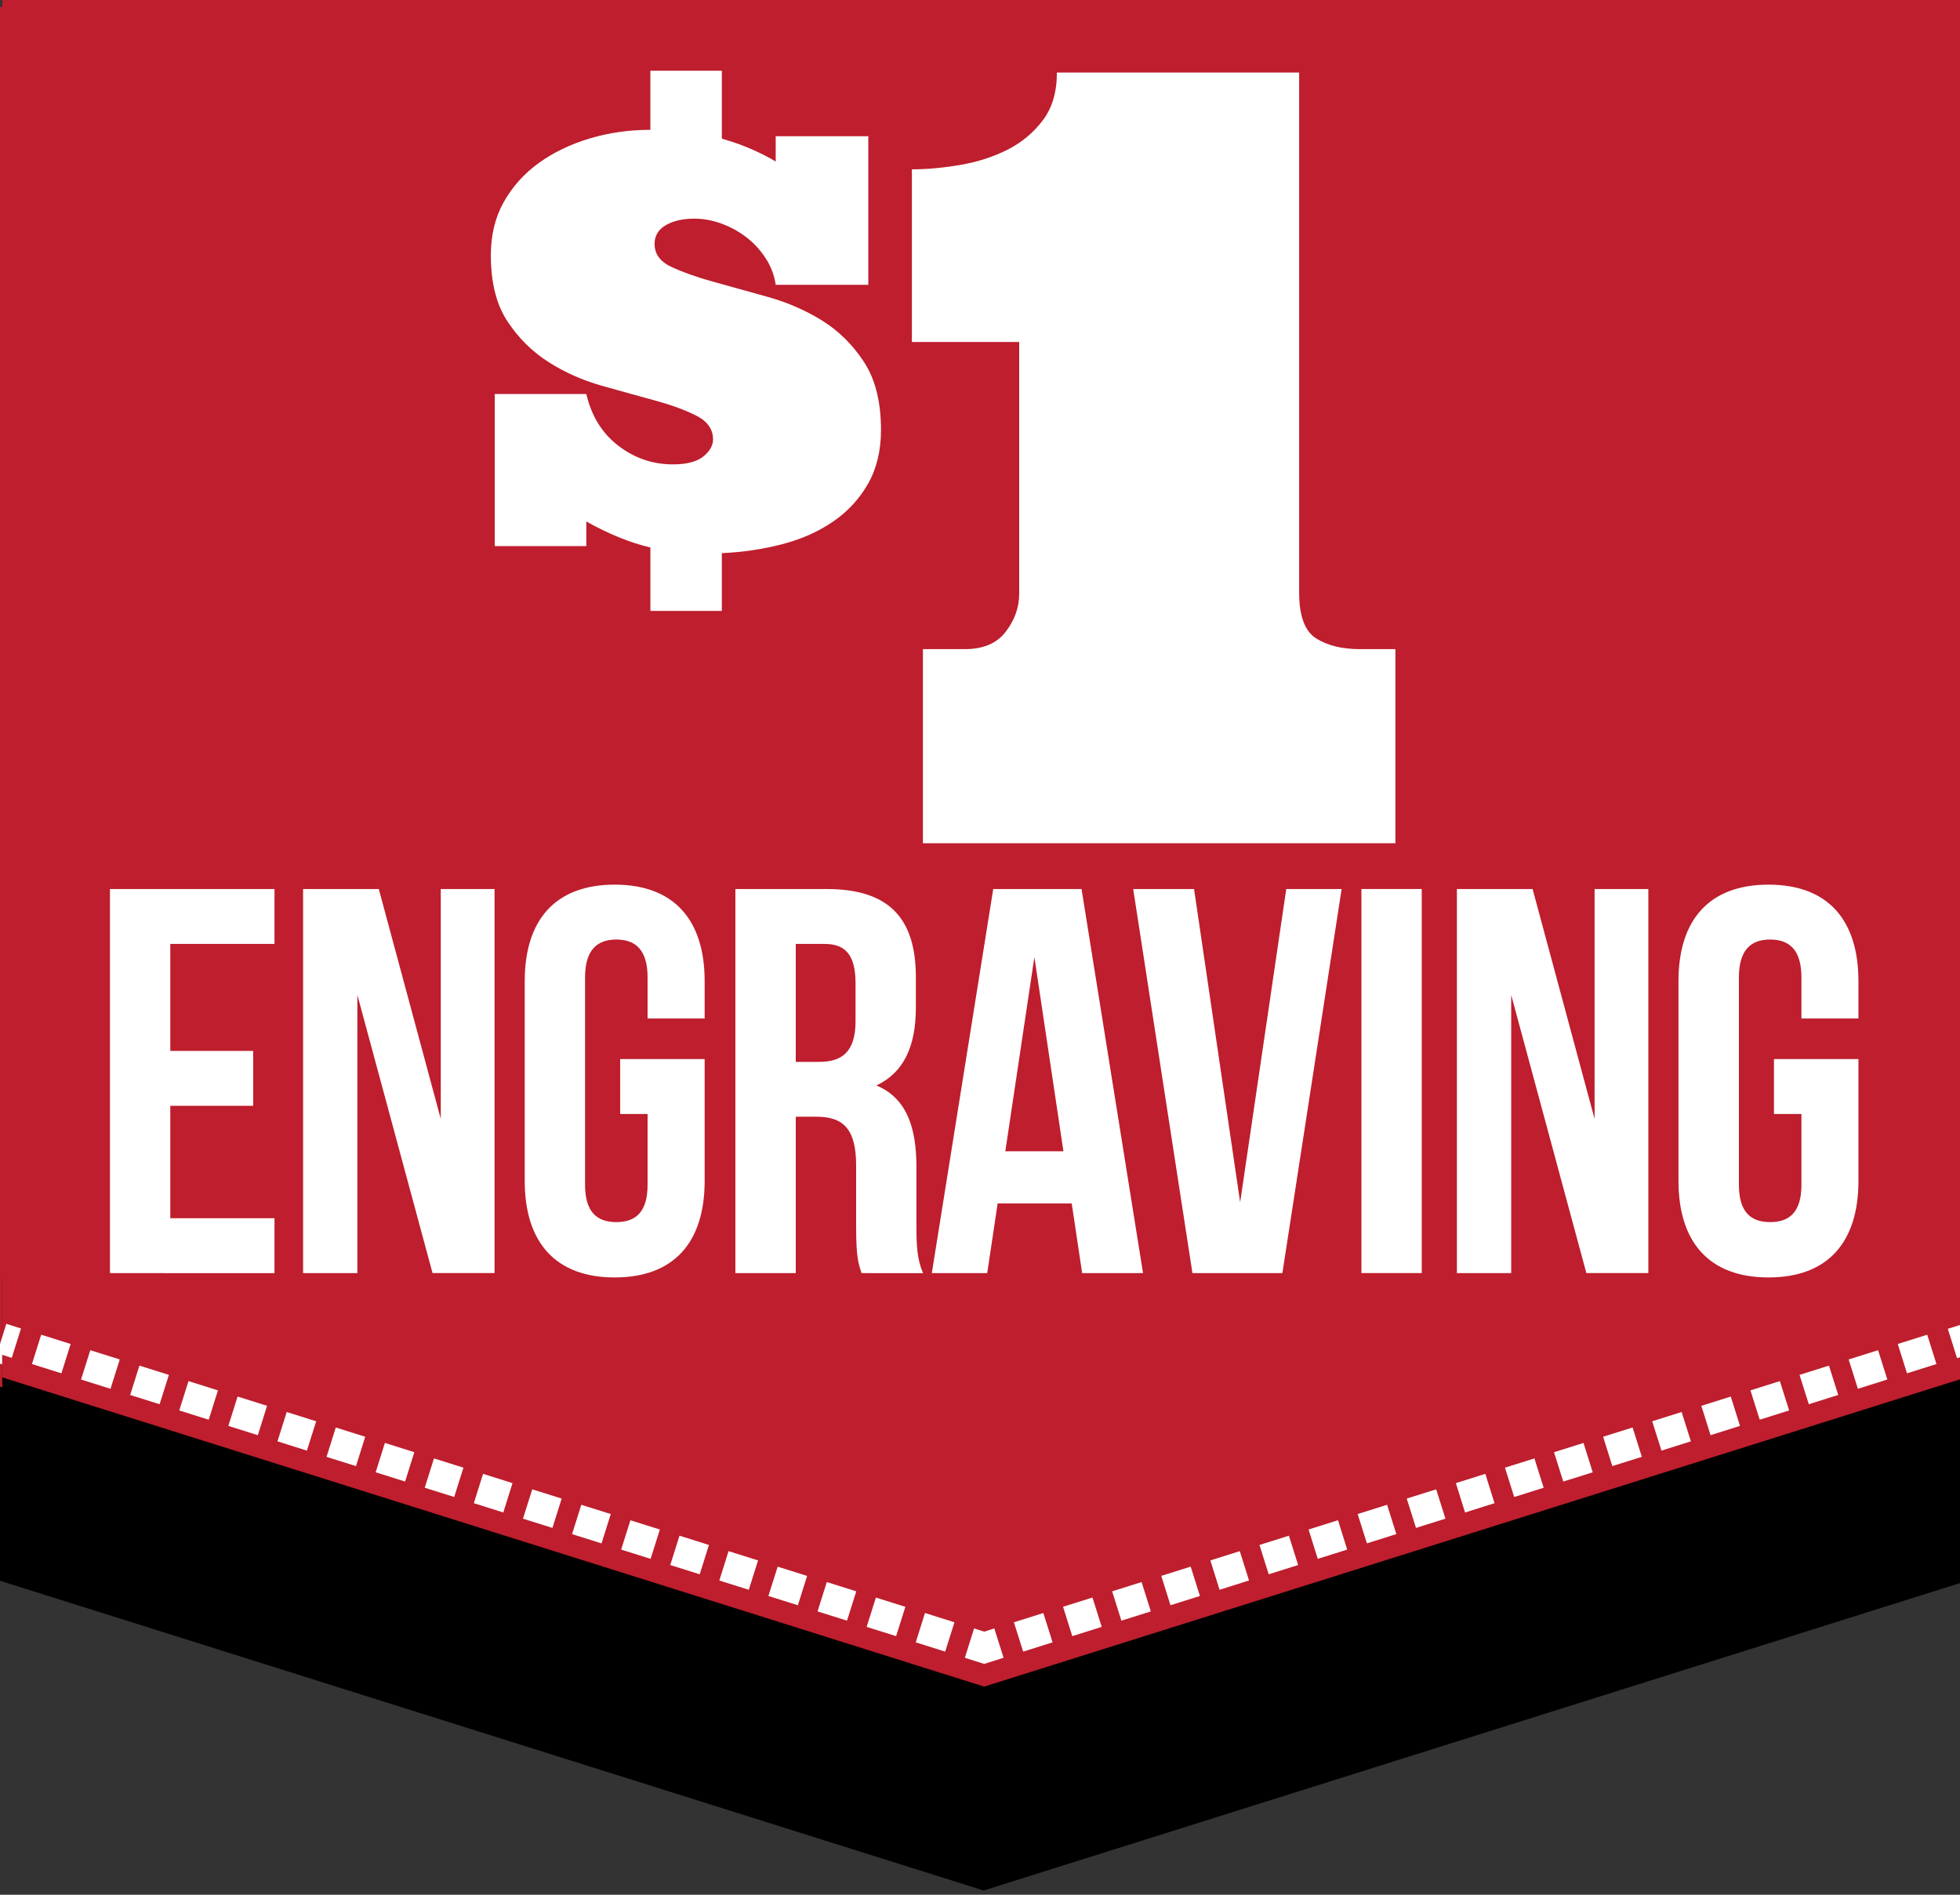 <?xml version="1.0" encoding="utf-8"?>
<!-- Generator: Adobe Illustrator 15.0.0, SVG Export Plug-In . SVG Version: 6.00 Build 0)  -->
<!DOCTYPE svg PUBLIC "-//W3C//DTD SVG 1.1//EN" "http://www.w3.org/Graphics/SVG/1.1/DTD/svg11.dtd">
<svg version="1.1" id="Layer_1" xmlns="http://www.w3.org/2000/svg" xmlns:xlink="http://www.w3.org/1999/xlink" x="0px" y="0px"
	 width="60px" height="58px" viewBox="0 0 60 58" enable-background="new 0 0 60 58" xml:space="preserve">
<rect x="0" y="0" width="60" height="58" fill="#333333" stroke="none"/>
<g display="none">
	<polygon display="inline" points="59.965,47.896 30.161,57.279 0.358,47.896 0.358,38.98 59.965,38.98 	"/>
	<polygon display="inline" fill="#ED1C24" points="59.965,42.016 30.161,51.398 0.358,42.016 0.358,0.209 59.965,0.209 	"/>
	<g display="inline">
		
			<rect x="59.271" y="40.67" transform="matrix(0.3 0.954 -0.954 0.3 80.798 -28.366)" fill="#FFFFFF" width="0.936" height="0.468"/>
		<path fill="#FFFFFF" d="M30.161,50.71l-0.587-0.187l0.28-0.891l0.306,0.096l0.308-0.098l0.282,0.893L30.161,50.71z M28.979,50.336
			l-0.895-0.279l0.281-0.894l0.894,0.28L28.979,50.336z M31.346,50.336l-0.281-0.893l0.895-0.28l0.28,0.894L31.346,50.336z
			 M27.488,49.867l-0.894-0.28l0.28-0.894l0.894,0.281L27.488,49.867z M32.834,49.867l-0.279-0.893l0.894-0.281l0.28,0.892
			L32.834,49.867z M25.999,49.396l-0.895-0.28l0.281-0.892l0.894,0.281L25.999,49.396z M34.325,49.396l-0.279-0.893l0.894-0.279
			l0.279,0.891L34.325,49.396z M24.507,48.93l-0.894-0.283l0.281-0.891l0.894,0.28L24.507,48.93z M35.814,48.93l-0.279-0.894
			l0.895-0.28l0.28,0.893L35.814,48.93z M23.017,48.459l-0.895-0.281l0.281-0.892l0.894,0.282L23.017,48.459z M37.307,48.459
			l-0.279-0.891l0.894-0.282l0.28,0.892L37.307,48.459z M21.526,47.99l-0.893-0.281l0.281-0.893l0.894,0.281L21.526,47.99z
			 M38.796,47.99l-0.278-0.893l0.894-0.281l0.28,0.892L38.796,47.99z M20.037,47.52l-0.894-0.279l0.281-0.891l0.894,0.279
			L20.037,47.52z M40.287,47.52l-0.281-0.891l0.895-0.281l0.281,0.893L40.287,47.52z M18.546,47.053l-0.894-0.281l0.281-0.893
			l0.894,0.281L18.546,47.053z M41.775,47.051l-0.279-0.892l0.895-0.281l0.279,0.894L41.775,47.051z M17.056,46.582l-0.894-0.281
			l0.281-0.892l0.894,0.28L17.056,46.582z M43.268,46.582l-0.281-0.893l0.895-0.28l0.28,0.892L43.268,46.582z M15.566,46.113
			l-0.895-0.281l0.281-0.893l0.894,0.281L15.566,46.113z M44.758,46.113l-0.279-0.893l0.894-0.281l0.28,0.892L44.758,46.113z
			 M14.076,45.645l-0.894-0.28l0.28-0.892l0.895,0.28L14.076,45.645z M46.246,45.645l-0.279-0.892l0.895-0.282l0.279,0.891
			L46.246,45.645z M12.586,45.175l-0.895-0.282l0.281-0.891l0.894,0.281L12.586,45.175z M47.736,45.175l-0.279-0.892l0.895-0.282
			l0.28,0.892L47.736,45.175z M11.096,44.705l-0.894-0.281l0.281-0.892l0.896,0.282L11.096,44.705z M49.229,44.705l-0.279-0.893
			l0.895-0.28l0.279,0.892L49.229,44.705z M9.605,44.236l-0.894-0.281l0.28-0.893l0.894,0.281L9.605,44.236z M50.719,44.236
			l-0.279-0.893l0.895-0.281l0.279,0.893L50.719,44.236z M8.114,43.768L7.22,43.484l0.28-0.891l0.895,0.28L8.114,43.768z
			 M52.209,43.766l-0.279-0.891l0.894-0.281l0.28,0.893L52.209,43.766z M6.625,43.298l-0.895-0.28l0.281-0.893l0.894,0.279
			L6.625,43.298z M53.7,43.298l-0.282-0.894l0.895-0.281l0.28,0.893L53.7,43.298z M5.134,42.828L4.24,42.547l0.281-0.893
			l0.894,0.281L5.134,42.828z M55.188,42.828l-0.279-0.893l0.895-0.281l0.279,0.893L55.188,42.828z M3.644,42.359l-0.894-0.28
			l0.281-0.894l0.894,0.282L3.644,42.359z M56.68,42.359L56.4,41.467l0.893-0.281l0.28,0.894L56.68,42.359z M2.154,41.891
			l-0.895-0.281l0.281-0.893l0.894,0.282L2.154,41.891z M58.17,41.891l-0.281-0.892l0.896-0.282l0.28,0.891L58.17,41.891z"/>
		
			<rect x="0.347" y="40.439" transform="matrix(0.954 0.299 -0.299 0.954 12.255 1.697)" fill="#FFFFFF" width="0.467" height="0.934"/>
	</g>
	<g display="inline">
		<g>
			<path fill="#FFFFFF" d="M9.125,4.258c2.168,0,3.282,1.297,3.282,3.566V8.27H10.3V7.683c0-1.013-0.405-1.397-1.115-1.397
				c-0.708,0-1.114,0.384-1.114,1.397c0,2.917,4.355,3.465,4.355,7.515c0,2.27-1.134,3.567-3.322,3.567s-3.322-1.297-3.322-3.567
				v-0.87h2.106v1.014c0,1.013,0.446,1.376,1.156,1.376c0.708,0,1.155-0.364,1.155-1.376c0-2.918-4.356-3.465-4.356-7.516
				C5.844,5.556,6.958,4.258,9.125,4.258z"/>
			<path fill="#FFFFFF" d="M20.308,7.926V9.77c0,2.269-1.094,3.504-3.322,3.504h-1.053v5.329h-2.229V4.421h3.282
				C19.214,4.421,20.308,5.657,20.308,7.926z M15.933,6.447v4.801h1.053c0.708,0,1.094-0.324,1.094-1.337V7.784
				c0-1.013-0.384-1.336-1.094-1.336h-1.053V6.447z"/>
			<path fill="#FFFFFF" d="M23.671,10.398h3.059v2.025h-3.059v4.153h3.849v2.026h-6.077V4.421h6.077v2.026h-3.849V10.398z"/>
			<path fill="#FFFFFF" d="M35.359,13.314v1.884c0,2.27-1.135,3.567-3.321,3.567c-2.187,0-3.322-1.297-3.322-3.567V7.825
				c0-2.269,1.135-3.566,3.322-3.566c2.187,0,3.321,1.297,3.321,3.566v1.378h-2.104v-1.52c0-1.013-0.446-1.397-1.155-1.397
				c-0.707,0-1.154,0.384-1.154,1.397v7.659c0,1.013,0.447,1.376,1.154,1.376c0.709,0,1.155-0.364,1.155-1.376v-2.027L35.359,13.314
				L35.359,13.314z"/>
			<path fill="#FFFFFF" d="M36.718,4.421h2.228v14.181h-2.228V4.421z"/>
			<path fill="#FFFFFF" d="M47.777,18.602h-2.25l-0.385-2.573h-2.733l-0.386,2.573h-2.045l2.267-14.181h3.262L47.777,18.602z
				 M42.693,14.104h2.146l-1.072-7.171L42.693,14.104z"/>
			<path fill="#FFFFFF" d="M48.813,4.421h2.229v12.155h3.668v2.026h-5.896V4.421L48.813,4.421z"/>
		</g>
		<g>
			<path fill="#FFFFFF" d="M5.787,24.686c0-3.11,1.639-4.886,4.638-4.886c2.998,0,4.636,1.776,4.636,4.886v10.107
				c0,3.109-1.638,4.887-4.636,4.887c-2.999,0-4.638-1.777-4.638-4.887V24.686z M8.84,34.984c0,1.391,0.611,1.918,1.583,1.918
				c0.971,0,1.582-0.527,1.582-1.918V24.492c0-1.388-0.611-1.915-1.582-1.915c-0.973,0-1.583,0.527-1.583,1.915V34.984z"/>
			<path fill="#FFFFFF" d="M19.709,28.657h3.942v2.776h-3.942v8.023h-3.053V20.022h8.079v2.777H19.71L19.709,28.657L19.709,28.657z"
				/>
			<path fill="#FFFFFF" d="M29.259,28.657h3.943v2.776h-3.943v8.023h-3.053V20.022h8.081v2.777H29.26L29.259,28.657L29.259,28.657z"
				/>
			<path fill="#FFFFFF" d="M38.809,28.212H43v2.778h-4.191v5.689h5.275v2.776h-8.329V20.022h8.329v2.777h-5.275V28.212z"/>
			<path fill="#FFFFFF" d="M51.98,39.457c-0.166-0.5-0.276-0.807-0.276-2.389v-3.053c0-1.806-0.61-2.471-1.999-2.471h-1.057v7.911
				h-3.053V20.022h4.608c3.166,0,4.524,1.472,4.524,4.47v1.526c0,2-0.64,3.304-1.998,3.943c1.526,0.639,2.026,2.111,2.026,4.137v3
				c0,0.942,0.027,1.639,0.333,2.357H51.98V39.457L51.98,39.457z M48.648,22.798v5.97h1.195c1.139,0,1.831-0.5,1.831-2.056v-1.916
				c0-1.388-0.473-1.999-1.556-1.999L48.648,22.798L48.648,22.798z"/>
		</g>
	</g>
</g>
<polygon points="60.225,48.389 30.111,57.87 0,48.389 0,39.382 60.225,39.382 "/>
<polygon fill="#BE1E2D" points="60.225,42.445 30.111,51.928 0,42.445 0,0.209 60.225,0.209 "/>
<g>
	
		<rect x="59.528" y="41.097" transform="matrix(0.301 0.954 -0.954 0.301 81.357 -28.326)" fill="#FFFFFF" width="0.944" height="0.472"/>
	<path fill="#FFFFFF" d="M30.111,51.23l-0.593-0.188l0.284-0.898l0.309,0.097l0.311-0.099l0.284,0.899L30.111,51.23z M28.915,50.854
		l-0.903-0.283l0.284-0.9l0.903,0.284L28.915,50.854z M31.307,50.854l-0.283-0.899l0.903-0.285l0.283,0.901L31.307,50.854z
		 M27.41,50.381l-0.904-0.283l0.284-0.902l0.903,0.285L27.41,50.381z M32.813,50.381l-0.283-0.9l0.902-0.285l0.284,0.9
		L32.813,50.381z M25.904,49.907L25,49.623l0.283-0.9l0.904,0.283L25.904,49.907z M34.318,49.906l-0.283-0.9l0.902-0.283
		l0.283,0.899L34.318,49.906z M24.398,49.434l-0.903-0.285l0.283-0.899l0.904,0.284L24.398,49.434z M35.824,49.432l-0.284-0.898
		l0.903-0.284l0.283,0.899L35.824,49.432z M22.893,48.958l-0.903-0.284l0.284-0.9l0.903,0.285L22.893,48.958z M37.329,48.958
		l-0.282-0.899l0.902-0.285l0.283,0.9L37.329,48.958z M21.387,48.484L20.483,48.2l0.284-0.9l0.903,0.284L21.387,48.484z
		 M38.835,48.484l-0.283-0.9l0.904-0.285l0.283,0.901L38.835,48.484z M19.881,48.011l-0.903-0.284l0.283-0.899l0.903,0.284
		L19.881,48.011z M40.341,48.01l-0.282-0.9l0.902-0.283l0.283,0.9L40.341,48.01z M18.376,47.536l-0.904-0.285l0.284-0.899
		l0.903,0.284L18.376,47.536z M41.848,47.535l-0.283-0.899l0.901-0.284l0.284,0.899L41.848,47.535z M16.87,47.063l-0.904-0.285
		l0.284-0.899l0.904,0.284L16.87,47.063z M43.354,47.063l-0.285-0.9l0.904-0.284l0.283,0.899L43.354,47.063z M15.364,46.588
		l-0.903-0.283l0.284-0.902l0.903,0.285L15.364,46.588z M44.857,46.588l-0.283-0.9l0.902-0.285l0.283,0.9L44.857,46.588z
		 M13.859,46.114l-0.903-0.284l0.283-0.9l0.903,0.283L13.859,46.114z M46.363,46.113l-0.283-0.9l0.902-0.283l0.283,0.899
		L46.363,46.113z M12.353,45.639l-0.903-0.283l0.283-0.899l0.903,0.284L12.353,45.639z M47.869,45.639l-0.283-0.898l0.903-0.284
		l0.282,0.899L47.869,45.639z M10.847,45.165l-0.903-0.284l0.284-0.898l0.903,0.283L10.847,45.165z M49.375,45.165l-0.283-0.899
		l0.903-0.283l0.282,0.898L49.375,45.165z M9.342,44.691l-0.904-0.284l0.283-0.9l0.904,0.284L9.342,44.691z M50.88,44.691
		l-0.282-0.9l0.902-0.284l0.283,0.9L50.88,44.691z M7.836,44.218l-0.904-0.284l0.283-0.899l0.904,0.284L7.836,44.218z
		 M52.386,44.218l-0.282-0.901l0.902-0.283l0.283,0.9L52.386,44.218z M6.331,43.743l-0.903-0.285l0.284-0.899l0.903,0.284
		L6.331,43.743z M53.893,43.743l-0.283-0.9l0.902-0.284l0.284,0.899L53.893,43.743z M4.825,43.27l-0.903-0.285l0.283-0.898
		l0.904,0.284L4.825,43.27z M55.396,43.27l-0.283-0.899l0.904-0.285l0.282,0.899L55.396,43.27z M3.319,42.795l-0.903-0.284
		L2.7,41.609l0.903,0.285L3.319,42.795z M56.902,42.795l-0.282-0.9l0.903-0.285l0.283,0.901L56.902,42.795z M1.813,42.32
		L0.91,42.037l0.283-0.9l0.903,0.284L1.813,42.32z M58.408,42.32l-0.283-0.899l0.902-0.285l0.283,0.901L58.408,42.32z"/>
	
		<rect x="-0.015" y="40.86" transform="matrix(0.953 0.302 -0.302 0.953 12.489 1.862)" fill="#FFFFFF" width="0.472" height="0.942"/>
</g>
<g>
	<path fill="#FFFFFF" d="M5.153,32.434h2.54v1.684h-2.54v3.447h3.196v1.684H3.302V27.472h5.047v1.682H5.153V32.434z"/>
	<path fill="#FFFFFF" d="M10.89,30.718v8.529H9.224V27.471h2.322l1.901,7.048v-7.048h1.649v11.776h-1.901L10.89,30.718z"/>
	<path fill="#FFFFFF" d="M18.948,32.686h2.591v3.735c0,1.884-0.942,2.961-2.758,2.961c-1.817,0-2.76-1.077-2.76-2.961v-6.124
		c0-1.884,0.942-2.961,2.76-2.961c1.816,0,2.758,1.077,2.758,2.961v1.145H19.79V30.18c0-0.842-0.371-1.161-0.959-1.161
		s-0.959,0.32-0.959,1.161v6.358c0,0.842,0.371,1.146,0.959,1.146c0.589,0,0.959-0.304,0.959-1.146v-2.17h-0.842V32.686
		L18.948,32.686z"/>
	<path fill="#FFFFFF" d="M26.351,39.247c-0.101-0.304-0.167-0.488-0.167-1.447v-1.851c0-1.094-0.371-1.497-1.211-1.497h-0.64v4.794
		h-1.85V27.471h2.792c1.918,0,2.742,0.892,2.742,2.708v0.924c0,1.213-0.387,2.004-1.211,2.391c0.925,0.387,1.228,1.277,1.228,2.507
		v1.815c0,0.572,0.017,0.994,0.202,1.431H26.351L26.351,39.247z M24.332,29.153v3.617h0.724c0.69,0,1.11-0.304,1.11-1.244v-1.16
		c0-0.842-0.286-1.212-0.942-1.212H24.332z"/>
	<path fill="#FFFFFF" d="M34.98,39.247h-1.866l-0.319-2.138h-2.271l-0.319,2.138h-1.699l1.884-11.776h2.708L34.98,39.247z
		 M30.759,35.514h1.783l-0.892-5.955L30.759,35.514z"/>
	<path fill="#FFFFFF" d="M37.96,37.076l1.413-9.605h1.699l-1.817,11.776h-2.758L34.68,27.471h1.866L37.96,37.076z"/>
	<path fill="#FFFFFF" d="M41.678,27.471h1.852v11.776h-1.852V27.471z"/>
	<path fill="#FFFFFF" d="M46.271,30.718v8.529h-1.666V27.471h2.322l1.901,7.048v-7.048h1.647v11.776h-1.9L46.271,30.718z"/>
	<path fill="#FFFFFF" d="M54.329,32.686h2.592v3.735c0,1.884-0.942,2.961-2.76,2.961c-1.815,0-2.759-1.077-2.759-2.961v-6.124
		c0-1.884,0.941-2.961,2.759-2.961s2.76,1.077,2.76,2.961v1.145h-1.75V30.18c0-0.842-0.37-1.161-0.959-1.161
		s-0.959,0.32-0.959,1.161v6.358c0,0.842,0.37,1.146,0.959,1.146s0.959-0.304,0.959-1.146v-2.17h-0.842V32.686L54.329,32.686z"/>
</g>
<g>
	<path fill="#FFFFFF" d="M17.616,16.998c-0.634-0.151-1.289-0.417-1.965-0.799v0.756h-2.807V12.29h2.807
		c0.158,0.677,0.486,1.206,0.983,1.587c0.496,0.382,1.054,0.572,1.673,0.572c0.425,0,0.736-0.081,0.935-0.243
		c0.198-0.162,0.297-0.336,0.297-0.524c0-0.31-0.17-0.551-0.507-0.724c-0.339-0.172-0.758-0.327-1.258-0.464
		c-0.5-0.136-1.045-0.288-1.636-0.454c-0.59-0.166-1.135-0.406-1.636-0.723c-0.5-0.316-0.921-0.732-1.263-1.247
		c-0.342-0.515-0.513-1.193-0.513-2.035c0-0.619,0.133-1.165,0.4-1.636C13.392,5.927,13.75,5.53,14.2,5.206
		c0.449-0.324,0.97-0.574,1.56-0.75c0.59-0.176,1.209-0.265,1.857-0.265V2.377h2.192v2.084c0.353,0.101,0.669,0.214,0.95,0.34
		c0.281,0.126,0.515,0.247,0.702,0.361V4.385h2.84v4.557h-2.84c-0.043-0.295-0.146-0.567-0.308-0.815
		c-0.162-0.248-0.356-0.46-0.584-0.637c-0.226-0.177-0.48-0.316-0.761-0.421c-0.281-0.104-0.562-0.157-0.842-0.157
		c-0.353,0-0.644,0.067-0.875,0.2c-0.231,0.133-0.346,0.326-0.346,0.578c0,0.31,0.175,0.545,0.524,0.708s0.778,0.313,1.285,0.454
		c0.508,0.14,1.064,0.295,1.668,0.464s1.161,0.412,1.668,0.729c0.507,0.317,0.934,0.739,1.28,1.269
		c0.345,0.529,0.518,1.222,0.518,2.079c0,0.633-0.131,1.182-0.394,1.647c-0.263,0.464-0.62,0.851-1.069,1.161
		c-0.449,0.31-0.97,0.542-1.561,0.696c-0.59,0.155-1.209,0.247-1.857,0.275v1.771h-2.192L17.616,16.998L17.616,16.998z"/>
	<path fill="#FFFFFF" d="M34.633,6.871c-1.061,0-1.849,0.116-2.363,0.348c-0.514,0.232-0.899,0.45-1.156,0.656
		c0.216,0.021,0.455,0.075,0.718,0.162c0.262,0.087,0.504,0.216,0.726,0.386c0.221,0.17,0.407,0.402,0.557,0.695
		c0.15,0.293,0.224,0.662,0.224,1.104c0,0.824-0.296,1.482-0.887,1.977c-0.593,0.494-1.46,0.741-2.604,0.741
		c-0.545,0-1.065-0.084-1.56-0.255c-0.494-0.169-0.932-0.427-1.313-0.772c-0.381-0.345-0.682-0.772-0.904-1.281
		c-0.221-0.51-0.332-1.109-0.332-1.8c0-0.968,0.242-1.848,0.726-2.641c0.483-0.792,1.179-1.475,2.085-2.046
		c0.905-0.571,2.001-1.009,3.29-1.313c1.286-0.303,2.732-0.456,4.34-0.456c1.328,0,2.637,0.101,3.922,0.301
		c1.287,0.201,2.43,0.543,3.43,1.027c0.998,0.484,1.805,1.123,2.418,1.916c0.611,0.793,0.918,1.766,0.918,2.918
		c0,1.442-0.428,2.6-1.281,3.475s-2.146,1.457-3.877,1.745v0.17c1.73,0.206,3.128,0.767,4.193,1.684s1.599,2.239,1.599,3.969
		c0,0.742-0.196,1.496-0.587,2.262c-0.393,0.768-1.034,1.462-1.932,2.085c-0.896,0.623-2.068,1.135-3.521,1.536
		c-1.451,0.402-3.233,0.603-5.344,0.603c-2.009,0-3.712-0.211-5.112-0.633c-1.4-0.422-2.538-0.965-3.413-1.629
		c-0.875-0.665-1.509-1.419-1.9-2.263s-0.586-1.699-0.586-2.564c0-0.689,0.105-1.31,0.316-1.861
		c0.212-0.551,0.502-1.011,0.873-1.382c0.371-0.371,0.803-0.649,1.297-0.834c0.494-0.186,1.014-0.278,1.56-0.278
		c0.7,0,1.287,0.092,1.76,0.278c0.476,0.185,0.853,0.422,1.136,0.71c0.282,0.288,0.488,0.604,0.618,0.949
		c0.128,0.346,0.192,0.677,0.192,0.997c0,0.865-0.26,1.529-0.78,1.992c-0.521,0.463-1.095,0.793-1.722,0.989
		c1.029,0.628,2.418,0.942,4.17,0.942c1.44,0,2.498-0.272,3.174-0.818c0.675-0.546,1.011-1.329,1.011-2.348
		c0-0.504-0.101-0.937-0.301-1.297c-0.201-0.36-0.466-0.651-0.796-0.873c-0.329-0.221-0.705-0.384-1.127-0.487
		c-0.422-0.103-0.844-0.154-1.268-0.154h-1.096v-3.352h1.096c1.021,0,1.782-0.252,2.286-0.756c0.505-0.504,0.757-1.097,0.757-1.776
		c0-0.524-0.101-0.968-0.302-1.328c-0.2-0.36-0.463-0.646-0.787-0.857c-0.323-0.21-0.707-0.357-1.149-0.44
		C35.58,6.913,35.117,6.871,34.633,6.871z"/>
</g>
<polygon points="60.188,48.096 30.128,57.561 0.069,48.096 0.069,39.105 60.188,39.105 "/>
<polygon fill="#BE1E2D" points="60.188,42.164 30.128,51.629 0.069,42.164 0.069,0 60.188,0 "/>
<g>
	
		<rect x="59.495" y="40.816" transform="matrix(-0.3 -0.954 0.954 -0.3 38.82 110.579)" fill="#FFFFFF" width="0.943" height="0.472"/>
	<path fill="#FFFFFF" d="M30.128,50.934l-0.592-0.187l0.283-0.899l0.309,0.098l0.31-0.098l0.284,0.898L30.128,50.934z
		 M28.934,50.558l-0.901-0.284l0.283-0.898l0.902,0.284L28.934,50.558z M31.321,50.558l-0.283-0.898l0.901-0.284l0.283,0.898
		L31.321,50.558z M27.432,50.084l-0.902-0.283l0.283-0.898l0.902,0.284L27.432,50.084z M32.825,50.084l-0.283-0.899l0.901-0.283
		l0.283,0.898L32.825,50.084z M25.929,49.61l-0.902-0.283l0.283-0.898l0.902,0.283L25.929,49.61z M34.328,49.61l-0.283-0.898
		l0.902-0.283l0.283,0.898L34.328,49.61z M24.425,49.138l-0.902-0.283l0.283-0.898l0.902,0.283L24.425,49.138z M35.831,49.138
		l-0.282-0.899l0.901-0.283l0.282,0.899L35.831,49.138z M22.922,48.665l-0.902-0.284l0.283-0.899l0.903,0.284L22.922,48.665z
		 M37.334,48.665l-0.282-0.899l0.901-0.284l0.282,0.898L37.334,48.665z M21.42,48.191l-0.902-0.284l0.283-0.898l0.901,0.284
		L21.42,48.191z M38.838,48.191l-0.283-0.898l0.901-0.284l0.283,0.898L38.838,48.191z M19.917,47.718l-0.902-0.283l0.283-0.898
		l0.902,0.283L19.917,47.718z M40.34,47.718l-0.282-0.898l0.901-0.284l0.282,0.899L40.34,47.718z M18.414,47.245l-0.902-0.284
		l0.283-0.898l0.902,0.283L18.414,47.245z M41.844,47.244l-0.283-0.898l0.901-0.283l0.283,0.898L41.844,47.244z M16.911,46.771
		l-0.902-0.283l0.284-0.898l0.901,0.283L16.911,46.771z M43.347,46.771l-0.284-0.898l0.902-0.283l0.283,0.898L43.347,46.771z
		 M15.407,46.299l-0.902-0.285l0.283-0.898l0.901,0.284L15.407,46.299z M44.849,46.299l-0.282-0.899l0.902-0.284l0.282,0.898
		L44.849,46.299z M13.904,45.825l-0.902-0.284l0.283-0.898l0.902,0.284L13.904,45.825z M46.353,45.825l-0.283-0.898l0.902-0.284
		l0.283,0.898L46.353,45.825z M12.401,45.352L11.5,45.068l0.282-0.898l0.902,0.283L12.401,45.352z M47.855,45.352l-0.283-0.898
		l0.903-0.284l0.282,0.899L47.855,45.352z M10.898,44.879l-0.902-0.283l0.283-0.899l0.901,0.284L10.898,44.879z M49.357,44.878
		l-0.282-0.898l0.903-0.283l0.282,0.898L49.357,44.878z M9.395,44.405l-0.901-0.284l0.283-0.898l0.902,0.284L9.395,44.405z
		 M50.861,44.405l-0.283-0.898l0.901-0.284l0.283,0.898L50.861,44.405z M7.893,43.933L6.99,43.648l0.283-0.898l0.902,0.283
		L7.893,43.933z M52.364,43.932l-0.282-0.898l0.901-0.284l0.282,0.898L52.364,43.932z M6.389,43.459l-0.902-0.284l0.283-0.898
		l0.902,0.284L6.389,43.459z M53.869,43.459l-0.284-0.898l0.901-0.284l0.283,0.898L53.869,43.459z M4.886,42.985l-0.901-0.283
		l0.283-0.899l0.902,0.284L4.886,42.985z M55.371,42.985l-0.283-0.899l0.901-0.283l0.283,0.898L55.371,42.985z M3.383,42.513
		l-0.902-0.284l0.283-0.898l0.902,0.283L3.383,42.513z M56.874,42.512l-0.282-0.898l0.901-0.283l0.282,0.898L56.874,42.512z
		 M1.88,42.039l-0.902-0.284l0.283-0.898l0.902,0.284L1.88,42.039z M58.377,42.039l-0.282-0.898l0.901-0.284l0.283,0.898
		L58.377,42.039z"/>
	
		<rect x="0.055" y="40.579" transform="matrix(-0.954 -0.3 0.3 -0.954 -11.761 80.294)" fill="#FFFFFF" width="0.471" height="0.943"/>
</g>
<g>
	<path fill="#FFFFFF" d="M5.213,32.169H7.75v1.68H5.213v3.442h3.19v1.681H3.366V27.215h5.037v1.679h-3.19V32.169z"/>
	<path fill="#FFFFFF" d="M10.94,30.456v8.515H9.278V27.214h2.318l1.897,7.038v-7.038h1.646v11.756h-1.898L10.94,30.456z"/>
	<path fill="#FFFFFF" d="M18.985,32.42h2.586v3.729c0,1.88-0.94,2.955-2.754,2.955c-1.813,0-2.754-1.075-2.754-2.955v-6.114
		c0-1.88,0.94-2.955,2.754-2.955c1.813,0,2.754,1.075,2.754,2.955v1.143h-1.747v-1.26c0-0.84-0.369-1.158-0.957-1.158
		c-0.587,0-0.957,0.319-0.957,1.158v6.349c0,0.84,0.37,1.143,0.957,1.143c0.588,0,0.957-0.303,0.957-1.143v-2.166h-0.839V32.42
		L18.985,32.42z"/>
	<path fill="#FFFFFF" d="M26.375,38.971c-0.101-0.303-0.167-0.488-0.167-1.444v-1.849c0-1.091-0.37-1.494-1.21-1.494H24.36v4.787
		h-1.848V27.214H25.3c1.914,0,2.737,0.89,2.737,2.704v0.924c0,1.209-0.385,1.998-1.209,2.385c0.924,0.386,1.226,1.276,1.226,2.503
		v1.813c0,0.571,0.017,0.991,0.202,1.429H26.375L26.375,38.971z M24.36,28.894v3.611h0.722c0.688,0,1.108-0.304,1.108-1.243v-1.158
		c0-0.84-0.285-1.209-0.94-1.209H24.36z"/>
	<path fill="#FFFFFF" d="M34.991,38.971h-1.864l-0.319-2.132H30.54l-0.319,2.132h-1.696l1.88-11.756h2.704L34.991,38.971z
		 M30.775,35.242h1.779l-0.889-5.945L30.775,35.242z"/>
	<path fill="#FFFFFF" d="M37.964,36.804l1.411-9.589h1.695l-1.813,11.756h-2.754l-1.813-11.756h1.863L37.964,36.804z"/>
	<path fill="#FFFFFF" d="M41.676,27.214h1.847v11.756h-1.847V27.214z"/>
	<path fill="#FFFFFF" d="M46.261,30.456v8.515h-1.662V27.214h2.317l1.898,7.038v-7.038h1.645v11.756h-1.897L46.261,30.456z"/>
	<path fill="#FFFFFF" d="M54.305,32.42h2.586v3.729c0,1.88-0.939,2.955-2.753,2.955c-1.814,0-2.756-1.075-2.756-2.955v-6.114
		c0-1.88,0.941-2.955,2.756-2.955c1.813,0,2.753,1.075,2.753,2.955v1.143h-1.745v-1.26c0-0.84-0.37-1.158-0.958-1.158
		s-0.956,0.319-0.956,1.158v6.349c0,0.84,0.368,1.143,0.956,1.143s0.958-0.303,0.958-1.143v-2.166h-0.841V32.42L54.305,32.42z"/>
</g>
<g>
	<path fill="#FFFFFF" d="M19.91,16.76c-0.633-0.151-1.287-0.417-1.962-0.798v0.754h-2.802V12.06h2.802
		c0.158,0.676,0.485,1.204,0.98,1.584c0.496,0.381,1.053,0.571,1.671,0.571c0.424,0,0.734-0.081,0.933-0.242
		c0.197-0.162,0.296-0.336,0.296-0.523c0-0.309-0.169-0.55-0.506-0.723c-0.338-0.172-0.756-0.326-1.256-0.463
		c-0.5-0.136-1.044-0.288-1.633-0.453c-0.589-0.166-1.134-0.406-1.633-0.723c-0.5-0.315-0.92-0.731-1.262-1.245
		s-0.512-1.191-0.512-2.032c0-0.618,0.133-1.163,0.399-1.633c0.266-0.47,0.623-0.868,1.072-1.191
		c0.449-0.323,0.968-0.573,1.558-0.749c0.589-0.176,1.208-0.264,1.854-0.264V2.164h2.188v2.081c0.352,0.1,0.668,0.213,0.948,0.339
		c0.28,0.125,0.514,0.246,0.701,0.361V4.169h2.835v4.549h-2.835c-0.043-0.294-0.146-0.566-0.307-0.813
		c-0.162-0.249-0.356-0.46-0.583-0.636s-0.479-0.315-0.759-0.42c-0.281-0.104-0.561-0.156-0.841-0.156
		c-0.352,0-0.643,0.066-0.873,0.199c-0.23,0.133-0.345,0.325-0.345,0.576c0,0.31,0.174,0.545,0.523,0.706
		c0.348,0.162,0.775,0.313,1.282,0.453c0.506,0.141,1.062,0.295,1.666,0.463c0.604,0.169,1.159,0.412,1.666,0.728
		c0.506,0.316,0.932,0.738,1.276,1.267c0.345,0.528,0.518,1.22,0.518,2.075c0,0.631-0.131,1.18-0.394,1.643
		c-0.262,0.464-0.618,0.85-1.067,1.159s-0.968,0.541-1.557,0.695c-0.59,0.154-1.208,0.246-1.854,0.275v1.768H19.91L19.91,16.76
		L19.91,16.76z"/>
	<g>
		<path fill="#FFFFFF" d="M27.917,5.184c0.459,0,0.954-0.046,1.482-0.136c0.528-0.091,1.009-0.247,1.442-0.465
			c0.433-0.219,0.793-0.518,1.08-0.897c0.289-0.379,0.433-0.868,0.433-1.465h7.416v15.921c0,0.715,0.175,1.183,0.521,1.401
			s0.792,0.328,1.338,0.328h1.088v5.942H28.253v-5.942h1.281c0.566,0,0.985-0.179,1.257-0.537c0.272-0.357,0.409-0.745,0.409-1.162
			v-7.704h-3.285V5.184z"/>
	</g>
</g>
</svg>
